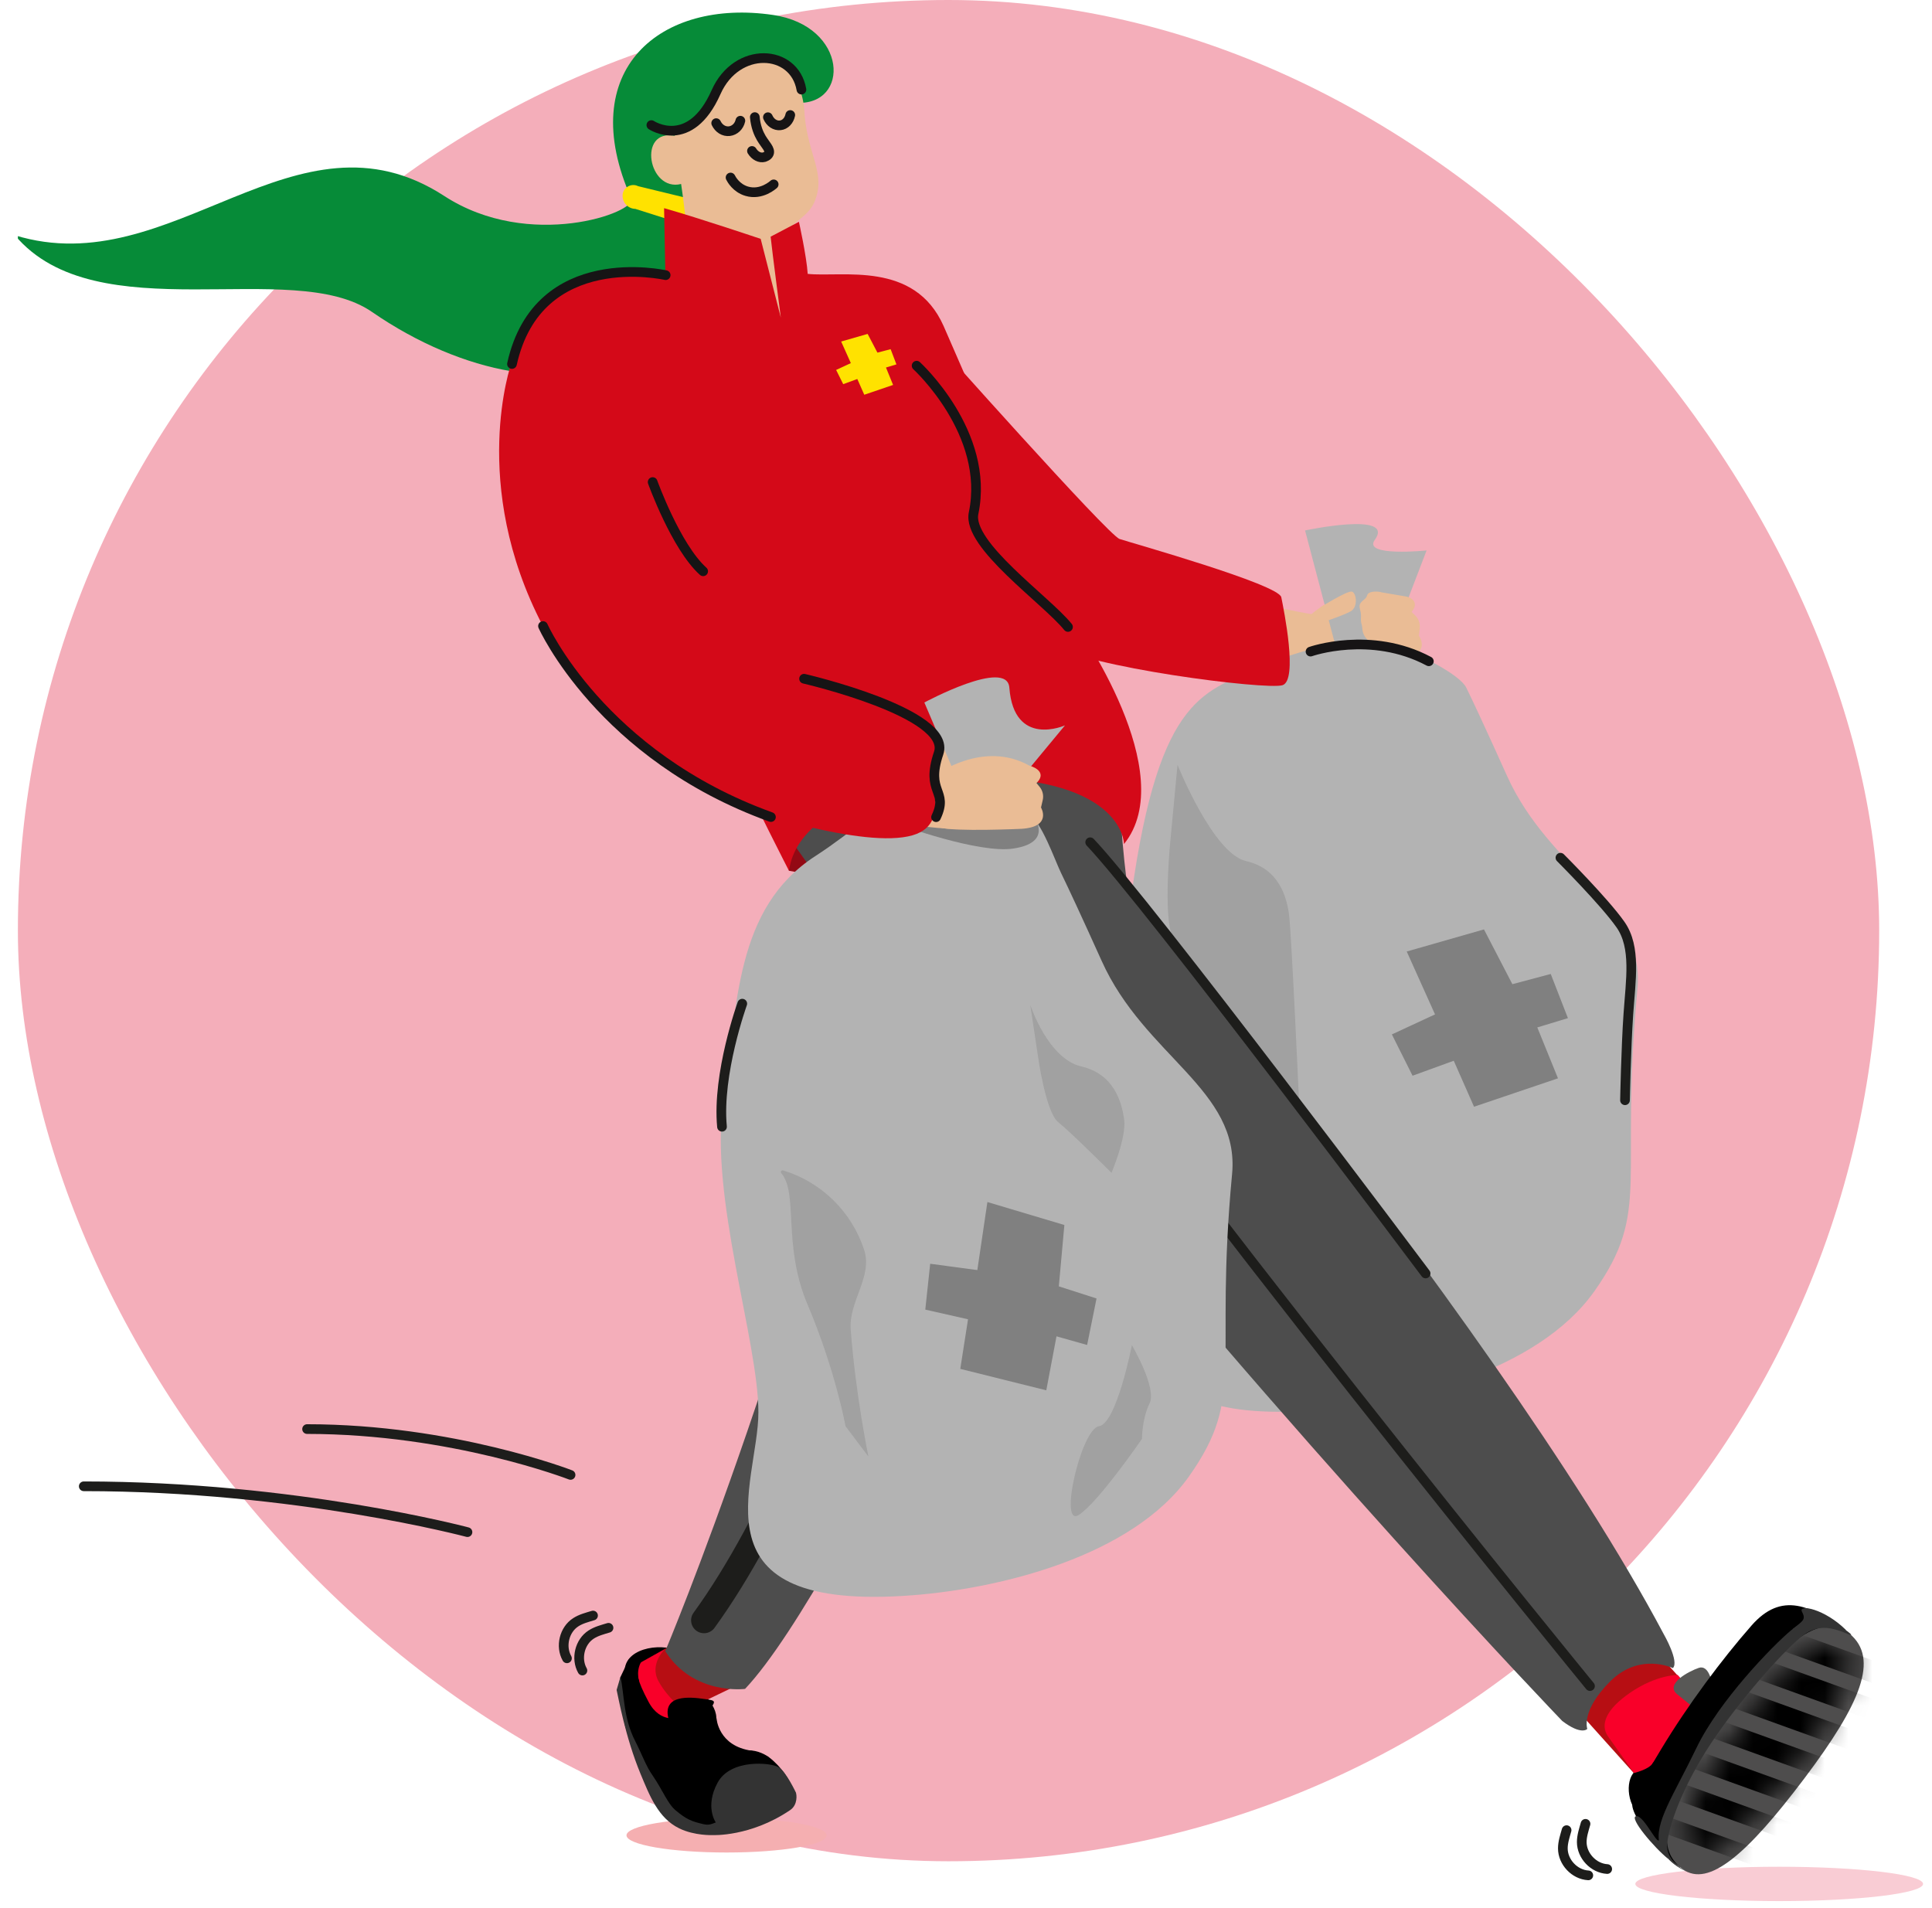 <svg width="81" height="80" viewBox="0 0 81 80" fill="none" xmlns="http://www.w3.org/2000/svg">
<g clip-path="url(#clip0_3259_1908)">
<g clip-path="url(#clip1_3259_1908)">
<path d="M39.768 78.036C61.317 78.036 78.786 60.567 78.786 39.018C78.786 17.469 61.317 0 39.768 0C18.219 0 0.75 17.469 0.75 39.018C0.75 60.567 18.219 78.036 39.768 78.036Z" fill="#F4AEBA"/>
</g>
<path d="M33.383 4.309C35.652 4.444 35.565 1.092 32.409 0.627C27.714 -0.066 24.054 2.906 26.469 8.326C26.723 8.895 22.202 10.541 18.628 8.218C12.391 4.162 7.231 11.9 0.625 9.864C4.047 13.946 12.245 10.763 15.591 13.075C19.489 15.766 23.767 16.394 25.83 14.905C27.276 13.865 33.373 4.309 33.373 4.309H33.383Z" fill="#068B38"/>
<path d="M26.638 8.758L28.787 9.44L28.668 8.271L26.751 7.805C26.459 7.659 26.107 7.87 26.102 8.195C26.096 8.498 26.334 8.753 26.643 8.758H26.638Z" fill="#FFE200"/>
<path d="M35.883 16.004L35.996 17.028C36.132 17.347 36.267 17.661 36.403 17.953C37.675 20.78 40.106 23.617 41.655 25.263C43.203 26.909 52.977 28.322 56.372 27.911C56.372 27.911 57.346 25.772 55.467 25.799C54.715 25.81 50.394 24.738 48.78 24.224C46.901 23.622 45.505 22.025 44.237 20.515L39.852 15.295L35.883 15.999V16.004Z" fill="#EABC95"/>
<path d="M54.965 25.766C54.965 25.766 56.763 24.109 58.793 24.959C58.793 24.959 59.643 25.078 59.183 25.658L59.329 25.799C59.475 25.939 59.546 26.14 59.524 26.346L59.486 26.654C59.486 26.654 60.049 27.407 58.782 27.634C58.782 27.634 55.994 28.073 55.376 27.959L54.965 25.772V25.766Z" fill="#EABC95"/>
<path d="M58.889 27.238C59.479 27.433 61.206 28.277 61.477 28.835C61.791 29.479 62.316 30.606 63.182 32.528C64.98 36.529 68.981 37.926 68.651 41.462C67.888 49.546 69.252 50.726 66.853 54.126C64.455 57.527 58.845 58.848 55.255 59.124C45.856 59.855 48.79 54.457 48.79 51.457C48.79 48.457 46.825 42.404 47.323 38.392C48.455 29.252 50.393 29.062 52.7 28.028C56.192 26.458 58.141 26.989 58.894 27.238H58.889Z" fill="#B3B3B3"/>
<path d="M58.132 27.459L59.81 23.079C59.81 23.079 57.114 23.355 57.639 22.635C58.516 21.428 54.715 22.24 54.715 22.24L56.069 27.373L58.137 27.454L58.132 27.459Z" fill="#B3B3B3"/>
<path opacity="0.35" d="M49.368 32.068C49.368 32.068 50.857 35.788 52.238 36.102C53.618 36.416 53.938 37.591 54.041 38.333C54.144 39.075 54.463 46.195 54.463 46.195C54.463 46.195 49.79 39.822 49.26 39.4C48.729 38.977 49.048 35.469 49.048 35.469L49.368 32.068Z" fill="#808080"/>
<path d="M29.098 12.511C29.683 13.81 31.383 14.948 32.217 14.39C32.498 14.2 32.655 14.005 32.742 13.87C33.332 12.96 32.758 12.278 32.931 10.367C32.947 10.166 32.991 9.928 33.099 9.647C33.224 9.316 33.884 9.073 34.139 8.483C34.653 7.286 33.879 6.539 33.733 4.817C33.727 4.503 33.662 3.566 32.958 2.732C32.406 2.083 30.235 2.749 29.91 4.162C29.612 5.445 28.221 5.564 28.291 5.694C26.721 5.391 27.176 8.055 28.556 7.714C28.627 8.201 28.73 8.948 28.805 9.863C28.957 11.693 28.827 11.932 29.092 12.511H29.098Z" fill="#EABC95"/>
<path d="M31.646 4.91C31.684 5.322 31.809 5.603 31.917 5.787C32.085 6.069 32.307 6.264 32.237 6.437C32.193 6.545 32.063 6.578 32.036 6.589C31.863 6.637 31.652 6.535 31.527 6.329" stroke="#161415" stroke-width="0.406" stroke-linecap="round" stroke-linejoin="round"/>
<path d="M31.04 5.061C30.986 5.299 30.802 5.472 30.58 5.499C30.352 5.526 30.136 5.391 30.027 5.163" stroke="#161415" stroke-width="0.406" stroke-linecap="round" stroke-linejoin="round"/>
<path d="M33.132 4.822C33.083 5.061 32.916 5.234 32.71 5.255C32.498 5.277 32.293 5.142 32.195 4.914" stroke="#161415" stroke-width="0.406" stroke-linecap="round" stroke-linejoin="round"/>
<path d="M30.629 7.443C30.667 7.519 30.867 7.887 31.306 8.017C31.923 8.201 32.416 7.747 32.437 7.73" stroke="#161415" stroke-width="0.406" stroke-linecap="round" stroke-linejoin="round"/>
<path d="M30.462 77.669C32.779 77.669 34.658 77.346 34.658 76.949C34.658 76.551 32.779 76.228 30.462 76.228C28.144 76.228 26.266 76.551 26.266 76.949C26.266 77.346 28.144 77.669 30.462 77.669Z" fill="#F5AFB1"/>
<path d="M74.594 79.706C77.926 79.706 80.626 79.383 80.626 78.986C80.626 78.588 77.926 78.266 74.594 78.266C71.263 78.266 68.562 78.588 68.562 78.986C68.562 79.383 71.263 79.706 74.594 79.706Z" fill="#F9CCD4"/>
<path d="M28.251 69.153C27.445 68.877 25.874 69.213 26.248 70.404C26.622 71.595 28.224 73.544 29.448 72.846C30.672 72.148 29.594 71.151 29.594 71.151L28.251 69.153Z" fill="black"/>
<path d="M28.781 68.627L27.882 69.13L27.141 69.862L28.31 71.908L31.505 70.37L28.781 68.627Z" fill="#B70E13"/>
<path d="M27.883 69.131L26.719 69.781C26.708 70.208 26.686 70.398 27.19 71.351C27.693 72.304 28.511 72.006 28.511 72.006L28.668 71.703C28.668 71.703 28.002 71.21 27.607 70.484C27.211 69.759 27.883 69.136 27.883 69.136V69.131Z" fill="#F90029"/>
<path d="M27.115 69.435C26.671 69.738 26.736 70.296 26.79 70.475C26.844 70.653 26.486 70.507 26.486 70.475C26.486 70.442 26.324 69.738 26.346 69.722C26.367 69.706 27.115 69.43 27.115 69.43V69.435Z" fill="black"/>
<path d="M30.041 72.04C30.041 72.04 30.101 73.209 31.53 73.404L32.429 75.061C32.429 75.061 30.453 77.053 29.05 76.707C27.875 76.42 26.895 74.4 26.235 72.446C26.105 72.061 26.192 71.606 26.067 71.249C25.888 70.702 26.018 70.302 26.018 70.302L26.387 69.527C26.387 69.527 26.43 69.657 26.446 69.684L27.22 71.807C27.881 72.933 28.617 72.207 29.911 72.056L30.041 72.04Z" fill="black"/>
<path d="M29.848 74.714C29.848 74.714 30.698 72.694 32.198 73.642C32.198 73.642 32.918 74.14 33.232 74.99C33.589 75.672 30.118 76.744 30.118 76.744L29.848 74.719V74.714Z" fill="black"/>
<path d="M33.378 75.174C33.378 75.174 32.961 74.28 32.642 74.091C32.322 73.901 30.633 73.728 30.086 74.741C29.539 75.748 30.01 76.408 30.01 76.408C29.783 76.5 29.701 76.522 29.506 76.484C28.997 76.365 28.792 76.289 28.331 75.905C27.996 75.629 27.806 75.098 27.368 74.448C27.086 74.058 26.907 73.533 26.631 72.997C26.128 72.023 26.176 71.032 26.014 70.301L25.852 70.853C25.922 71.145 26.209 72.808 26.853 74.367C27.232 75.277 27.595 76.23 28.478 76.657C29.122 76.972 29.875 76.939 29.875 76.939C29.875 76.939 31.461 77.02 33.123 75.894C33.465 75.667 33.394 75.217 33.372 75.174H33.378Z" fill="#333333"/>
<path d="M28.093 72.27C27.595 70.966 29.013 71.16 29.517 71.231C30.02 71.301 30.053 71.29 29.685 71.756C29.316 72.222 28.093 72.27 28.093 72.27Z" fill="black"/>
<path d="M68.436 75.683C68.09 74.946 68.36 73.945 69.032 74.221C69.703 74.497 69.465 74.843 69.465 74.843L68.436 75.683Z" fill="black"/>
<path d="M69.379 69.189L71.166 71.166L68.497 74.339L65.508 71.009L69.379 69.189Z" fill="#B70E13"/>
<path d="M70.342 70.225C70.342 70.225 69.454 70.208 68.349 70.966C67.337 71.659 67.071 72.309 67.418 72.802C67.764 73.295 69.291 75.45 69.291 75.45L71.165 71.172L70.342 70.23V70.225Z" fill="#F90029"/>
<path d="M71.762 70.508C71.762 70.508 71.632 69.788 71.221 69.928C70.809 70.069 69.781 70.605 70.322 71.038C70.863 71.472 71.296 71.851 71.307 71.818C71.318 71.786 71.762 70.508 71.762 70.508Z" fill="#585856"/>
<path d="M77.544 68.497C75.915 67.257 74.68 66.732 73.435 68.151C72.189 69.569 70.765 71.481 69.644 73.338C68.524 75.195 68.729 74.973 68.459 75.509C68.188 76.045 69.888 77.924 70.413 78.265C70.939 78.606 75.72 71.183 75.72 71.183L77.544 68.497Z" fill="black"/>
<path d="M77.546 68.497C76.089 67.284 73.901 69.764 71.763 72.98C69.624 76.196 69.456 77.555 70.544 78.362C71.633 79.169 73.273 77.713 75.645 74.567C78.017 71.421 78.796 69.537 77.546 68.497Z" fill="#4E4D4D"/>
<path d="M68.498 74.339C68.498 74.339 69.142 74.187 69.293 73.922C69.445 73.656 69.667 74.832 69.667 74.832C69.667 74.832 69.126 75.389 69.05 75.357C68.974 75.324 68.563 75.091 68.563 75.091L68.492 74.339H68.498Z" fill="black"/>
<path d="M66.893 68.28C66.893 68.28 66.682 68.161 66.595 68.41C66.509 68.659 66.779 69.011 66.779 69.011L66.877 68.833L66.725 68.481L66.898 68.28H66.893Z" fill="#808080"/>
<path d="M66.498 68.752C66.498 68.752 66.276 68.633 66.189 68.888C66.102 69.142 66.373 69.489 66.373 69.489L66.471 69.31L66.33 68.964L66.498 68.758V68.752Z" fill="#808080"/>
<mask id="mask0_3259_1908" style="mask-type:luminance" maskUnits="userSpaceOnUse" x="70" y="68" width="8" height="10">
<path d="M71.035 77.95C70.992 77.933 70.949 77.912 70.905 77.879C70.586 77.641 70.402 77.349 70.537 76.693C70.694 75.935 71.257 74.825 72.27 73.309C73.358 71.674 74.273 70.51 75.069 69.747C76.082 68.777 76.65 68.707 76.943 68.815C77.018 68.842 77.094 68.891 77.17 68.951C77.766 69.449 77.993 70.461 75.172 74.203C74.051 75.686 73.158 76.704 72.443 77.316C72.091 77.619 71.041 77.955 71.041 77.955L71.035 77.95Z" fill="white"/>
</mask>
<g mask="url(#mask0_3259_1908)">
<path d="M79.332 70.864L73.793 68.871L74.28 68.086L79.819 70.084L79.332 70.864Z" fill="black"/>
<path d="M78.43 72.114L72.891 70.116L73.367 69.363L78.906 71.361L78.43 72.114Z" fill="black"/>
<path d="M77.522 73.361L71.988 71.363L72.454 70.643L77.988 72.641L77.522 73.361Z" fill="black"/>
<path d="M76.616 74.611L71.082 72.613L71.531 71.92L77.071 73.918L76.616 74.611Z" fill="black"/>
<path d="M75.711 75.856L70.172 73.858L70.616 73.197L76.155 75.195L75.711 75.856Z" fill="black"/>
<path d="M74.809 77.101L69.269 75.103L69.703 74.475L75.236 76.473L74.809 77.101Z" fill="black"/>
<path d="M73.902 78.351L68.363 76.353L68.78 75.758L74.319 77.756L73.902 78.351Z" fill="black"/>
</g>
<path d="M77.251 68.266C76.617 67.827 75.761 67.833 75.155 68.304C75.139 68.314 75.123 68.331 75.106 68.341C74.316 68.997 72.069 71.314 71.121 73.29C70.174 75.261 69.334 76.447 69.583 77.319C69.832 78.191 70.861 78.526 70.861 78.526C70.861 78.526 69.795 78.142 69.903 77.243C70.011 76.344 70.688 74.585 71.966 72.749C73.244 70.913 74.917 69.078 75.61 68.553C76.26 68.06 76.898 68.266 77.462 68.504C77.781 68.634 77.537 68.45 77.261 68.255L77.251 68.266Z" fill="#333333"/>
<path d="M75.152 68.303C75.613 67.94 75.716 67.902 75.548 67.572C75.38 67.242 76.506 67.447 77.41 68.357L76.533 68.092L75.623 68.227L75.152 68.303Z" fill="#333333"/>
<path d="M69.933 77.93C69.37 77.486 68.266 76.187 68.601 76.144C68.937 76.1 69.56 77.562 69.576 77.064C69.592 76.566 69.782 77.595 69.782 77.595L69.933 77.93Z" fill="#333333"/>
<path d="M34.951 36.075C34.951 36.075 34.54 36.823 33.078 36.508L32.812 34.478L34.513 34.045L34.951 36.075Z" fill="#930914"/>
<path d="M43.465 32.491C43.465 32.491 62.622 55.07 69.753 68.514C69.753 68.514 70.413 69.656 70.137 69.938C70.137 69.938 68.74 69.261 67.506 70.496C66.271 71.73 66.547 72.488 66.547 72.488C66.547 72.488 66.309 72.77 65.497 72.153C65.497 72.153 54.495 60.717 42.198 45.508C42.198 45.508 35.04 38.528 32.695 34.451L37.704 29.199H41.532L43.47 32.502L43.465 32.491Z" fill="#4D4D4D"/>
<path d="M46.912 31.056C46.912 31.056 45.537 27.087 36.403 32.106C36.403 32.106 34.291 33.671 33.934 34.565L47.259 37.082C47.259 37.082 46.864 34.451 46.907 31.056H46.912Z" fill="#4D4D4D"/>
<path d="M38.566 31.057C38.566 31.057 39.616 34.5 37.32 35.746" stroke="#1D1D1B" stroke-width="1.083" stroke-linecap="round" stroke-linejoin="round"/>
<path d="M44.822 45.361C44.822 45.361 35.444 66.359 31.237 70.809C31.237 70.809 29.082 71.096 27.891 69.228C27.891 69.228 33.776 55.259 37.745 37.418L44.828 45.361H44.822Z" fill="#4D4D4D"/>
<path d="M26.24 21.694C26.045 21.624 25.85 21.559 25.666 21.505L26.5 21.835C27.929 26.519 33.078 36.508 33.078 36.508C33.56 33.087 40.063 32.61 40.063 32.61C47.118 32.372 47.124 35.388 47.124 35.388C49.506 32.431 45.245 26.329 44.85 25.809L39.559 13.665C38.336 10.919 35.315 11.634 33.863 11.483C33.82 10.762 33.495 9.3 33.495 9.3L32.309 9.923C32.374 10.551 32.737 13.318 32.737 13.318L31.892 10.015C31.892 10.015 29.358 9.16 27.842 8.727L27.896 11.542C27.896 11.542 23.587 10.524 21.93 14.239L21.968 14.228C21.686 14.607 21.534 14.97 21.453 15.267L26.229 21.7L26.24 21.694Z" fill="#D40918"/>
<path d="M40.231 41.387C40.231 41.387 35.401 59.85 29.516 67.934" stroke="#1D1D1B" stroke-width="1.083" stroke-linecap="round" stroke-linejoin="round"/>
<path d="M21.367 15.987L21.627 19.918L25.666 21.505C25.851 21.559 26.04 21.624 26.24 21.694L21.465 15.262C21.34 15.695 21.373 15.987 21.373 15.987H21.367Z" fill="#D40918"/>
<path d="M66.661 70.691C66.661 70.691 49.324 49.521 40.043 36.174" stroke="#1D1D1B" stroke-width="0.406" stroke-linecap="round" stroke-linejoin="round"/>
<path d="M36.376 14L35.266 14.319L35.672 15.224L35.055 15.511L35.352 16.106L35.943 15.89L36.235 16.55L37.443 16.139L37.145 15.408L37.583 15.278L37.34 14.639L36.787 14.785L36.376 14Z" fill="#FFE200"/>
<path d="M62.216 38.967L58.978 39.893L60.164 42.53L58.355 43.369L59.222 45.101L60.949 44.473L61.799 46.401L65.319 45.21L64.452 43.076L65.736 42.687L65.015 40.835L63.407 41.263L62.216 38.967Z" fill="#808080"/>
<path d="M39.169 32.801C39.169 32.801 39.381 31.474 39.538 31.36C39.695 31.247 40.209 31.582 40.128 31.94C40.047 32.297 39.781 32.931 39.781 32.931L39.164 32.801H39.169Z" fill="#EABC95"/>
<path d="M43.166 34.163C43.686 34.504 44.211 36.031 44.482 36.594C44.796 37.239 45.321 38.365 46.188 40.287C47.985 44.288 51.987 45.685 51.656 49.221C50.893 57.305 52.257 58.485 49.859 61.886C47.46 65.286 41.85 66.607 38.261 66.883C28.861 67.614 31.796 62.216 31.796 59.216C31.796 56.217 29.727 50.147 30.328 46.151C30.929 42.15 30.794 38.083 34.194 35.885C37.411 33.806 38.786 31.272 43.172 34.163H43.166Z" fill="#B3B3B3"/>
<path d="M41.835 33.812L44.65 30.412C44.65 30.412 42.512 31.37 42.317 28.831C42.225 27.58 38.754 29.453 38.754 29.453L40.454 33.438L41.835 33.812Z" fill="#B3B3B3"/>
<path d="M43.186 34.024L37.1 33.455L36.488 33.877C36.488 33.877 36.678 34.159 37.241 34.397C37.804 34.635 41.058 35.789 42.477 35.578C44.367 35.296 43.186 34.018 43.186 34.018V34.024Z" fill="#808080"/>
<path opacity="0.35" d="M32.835 49.07C34.443 49.563 35.71 50.808 36.23 52.405C36.598 53.537 35.569 54.56 35.667 55.757C35.878 58.518 36.409 61.069 36.409 61.069L35.45 59.796C35.45 59.796 35.028 57.457 33.858 54.696C32.797 52.194 33.485 50.039 32.754 49.184C32.71 49.13 32.765 49.048 32.835 49.07Z" fill="#808080"/>
<path opacity="0.35" d="M43.205 42.16C43.205 42.16 43.946 44.391 45.327 44.71C46.708 45.03 47.027 46.199 47.13 46.941C47.233 47.683 46.6 49.172 46.6 49.172C46.6 49.172 44.899 47.472 44.369 47.05C43.838 46.627 43.519 44.288 43.519 44.288L43.199 42.166L43.205 42.16Z" fill="#808080"/>
<path opacity="0.35" d="M47.455 56.397C47.455 56.397 46.816 59.688 46.074 59.797C45.332 59.905 44.374 64.047 45.224 63.517C46.031 63.013 47.877 60.327 47.877 60.327C47.877 60.327 47.877 59.477 48.196 58.838C48.516 58.2 47.455 56.397 47.455 56.397Z" fill="#808080"/>
<path d="M21.361 20.675V21.704C21.458 22.04 21.561 22.359 21.659 22.668C22.612 25.613 24.718 28.705 26.077 30.514C27.474 32.371 36.993 34.797 40.415 34.764C40.415 34.764 41.617 32.744 39.749 32.566C39.002 32.495 34.822 30.952 33.278 30.265C31.475 29.463 30.262 27.72 29.169 26.079L25.378 20.41L21.355 20.675H21.361Z" fill="#EABC95"/>
<path d="M22.763 26.25C24.994 30.521 29.065 33.499 33.754 34.631C35.498 35.053 37.252 35.313 38.259 35.021C40.165 34.469 38.584 31.983 38.801 31.063C38.844 30.879 25.941 19.346 26.136 19.416L21.458 15.263L21.436 15.236C21.436 15.236 19.649 20.294 22.763 26.25Z" fill="#D40918"/>
<path d="M39.254 32.475C39.254 32.475 41.225 31.024 43.147 32.096C43.147 32.096 43.981 32.307 43.456 32.832L43.586 32.989C43.715 33.146 43.764 33.352 43.715 33.553L43.645 33.856C43.645 33.856 44.122 34.662 42.838 34.749C42.838 34.749 40.017 34.879 39.422 34.695L39.254 32.475Z" fill="#EABC95"/>
<path d="M59.769 53.392C59.769 53.392 48.149 37.884 45.707 35.312" stroke="#1D1D1B" stroke-width="0.406" stroke-linecap="round" stroke-linejoin="round"/>
<path d="M25.512 68.248C25.263 68.324 25.003 68.389 24.786 68.53C24.304 68.838 24.137 69.542 24.418 70.04" stroke="#1D1D1B" stroke-width="0.406" stroke-linecap="round" stroke-linejoin="round"/>
<path d="M24.863 67.734C24.614 67.81 24.354 67.875 24.138 68.016C23.656 68.325 23.488 69.028 23.77 69.527" stroke="#1D1D1B" stroke-width="0.406" stroke-linecap="round" stroke-linejoin="round"/>
<path d="M66.473 76.467C66.403 76.716 66.316 76.97 66.316 77.23C66.316 77.804 66.809 78.329 67.383 78.362" stroke="#1D1D1B" stroke-width="0.406" stroke-linecap="round" stroke-linejoin="round"/>
<path d="M65.68 76.732C65.61 76.981 65.523 77.236 65.523 77.496C65.523 78.07 66.016 78.595 66.59 78.627" stroke="#1D1D1B" stroke-width="0.406" stroke-linecap="round" stroke-linejoin="round"/>
<path d="M57.894 24.824C57.71 24.787 57.374 24.781 57.32 24.954C57.266 25.128 57.174 25.117 57.05 25.274C56.925 25.431 57.077 25.588 57.06 25.864C57.044 26.173 57.098 26.102 57.12 26.389C57.131 26.568 57.272 26.909 57.629 26.958C57.943 27.001 59.351 27.429 59.351 27.429L58.918 26.535L59.226 25.355C59.242 25.193 59.134 25.046 58.977 25.014C58.977 25.014 58.078 24.862 57.894 24.83V24.824Z" fill="#EABC95"/>
<path d="M55.344 25.469C55.344 25.469 56.481 24.759 56.676 24.803C56.871 24.846 56.947 25.458 56.627 25.631C56.307 25.804 55.652 26.021 55.652 26.021L55.349 25.469H55.344Z" fill="#EABC95"/>
<path d="M65.422 35.961C65.422 35.961 67.274 37.813 67.94 38.766C68.606 39.713 68.367 41.094 68.27 42.518C68.172 43.942 68.129 46.129 68.129 46.129" stroke="#1D1D1B" stroke-width="0.406" stroke-linecap="round" stroke-linejoin="round"/>
<path d="M31.12 42.08C31.12 42.08 30.059 45.015 30.27 47.24" stroke="#1D1D1B" stroke-width="0.406" stroke-linecap="round" stroke-linejoin="round"/>
<path d="M44.624 51.36L41.397 50.397L40.975 53.25L38.999 52.985L38.793 54.907L40.585 55.313L40.26 57.392L43.866 58.291L44.294 56.028L45.578 56.39L45.973 54.441L44.392 53.932L44.624 51.36Z" fill="#808080"/>
<path d="M39.078 14.14C39.078 14.14 46.453 22.435 46.94 22.598C47.427 22.76 53.611 24.498 53.719 25.04C53.828 25.581 54.423 28.51 53.773 28.727C53.124 28.944 45.424 27.969 44.065 26.989C42.706 26.009 39.078 14.135 39.078 14.135V14.14Z" fill="#D40918"/>
<path d="M27.363 20.211C27.363 20.211 28.338 22.924 29.48 23.952" stroke="#161415" stroke-width="0.406" stroke-linecap="round" stroke-linejoin="round"/>
<path d="M38.43 15.332C38.43 15.332 41.521 18.153 40.818 21.515C40.541 22.842 43.855 25.149 44.776 26.286" stroke="#161415" stroke-width="0.406" stroke-linecap="round" stroke-linejoin="round"/>
<path d="M33.711 28.457C33.711 28.457 39.922 29.892 39.353 31.576C38.784 33.26 39.786 33.119 39.245 34.261" stroke="#161415" stroke-width="0.406" stroke-linecap="round" stroke-linejoin="round"/>
<path d="M27.908 11.536C27.908 11.536 22.559 10.313 21.465 15.261" stroke="#161415" stroke-width="0.406" stroke-linecap="round" stroke-linejoin="round"/>
<path d="M22.766 26.248C22.766 26.248 25.191 31.684 32.322 34.256" stroke="#161415" stroke-width="0.406" stroke-linecap="round" stroke-linejoin="round"/>
<path d="M27.309 5.245C27.309 5.245 28.928 6.323 30.021 3.864C30.888 1.91 33.303 2.045 33.6 3.756" stroke="#161415" stroke-width="0.406" stroke-linecap="round" stroke-linejoin="round"/>
<path d="M54.945 27.319C54.945 27.319 57.468 26.426 59.905 27.725" stroke="#161415" stroke-width="0.406" stroke-linecap="round" stroke-linejoin="round"/>
<path d="M19.599 64.237C19.599 64.237 12.397 62.315 3.512 62.315" stroke="#1D1D1B" stroke-width="0.406" stroke-linecap="round" stroke-linejoin="round"/>
<path d="M23.921 61.838C23.921 61.838 18.977 59.916 12.875 59.916" stroke="#1D1D1B" stroke-width="0.406" stroke-linecap="round" stroke-linejoin="round"/>
</g>
<defs>
<clipPath id="clip0_3259_1908">
<rect width="80" height="80" fill="white" transform="translate(0.75)"/>
</clipPath>
<clipPath id="clip1_3259_1908">
<rect x="0.75" width="78.036" height="78.036" rx="39.018" fill="white"/>
</clipPath>
</defs>
</svg>
